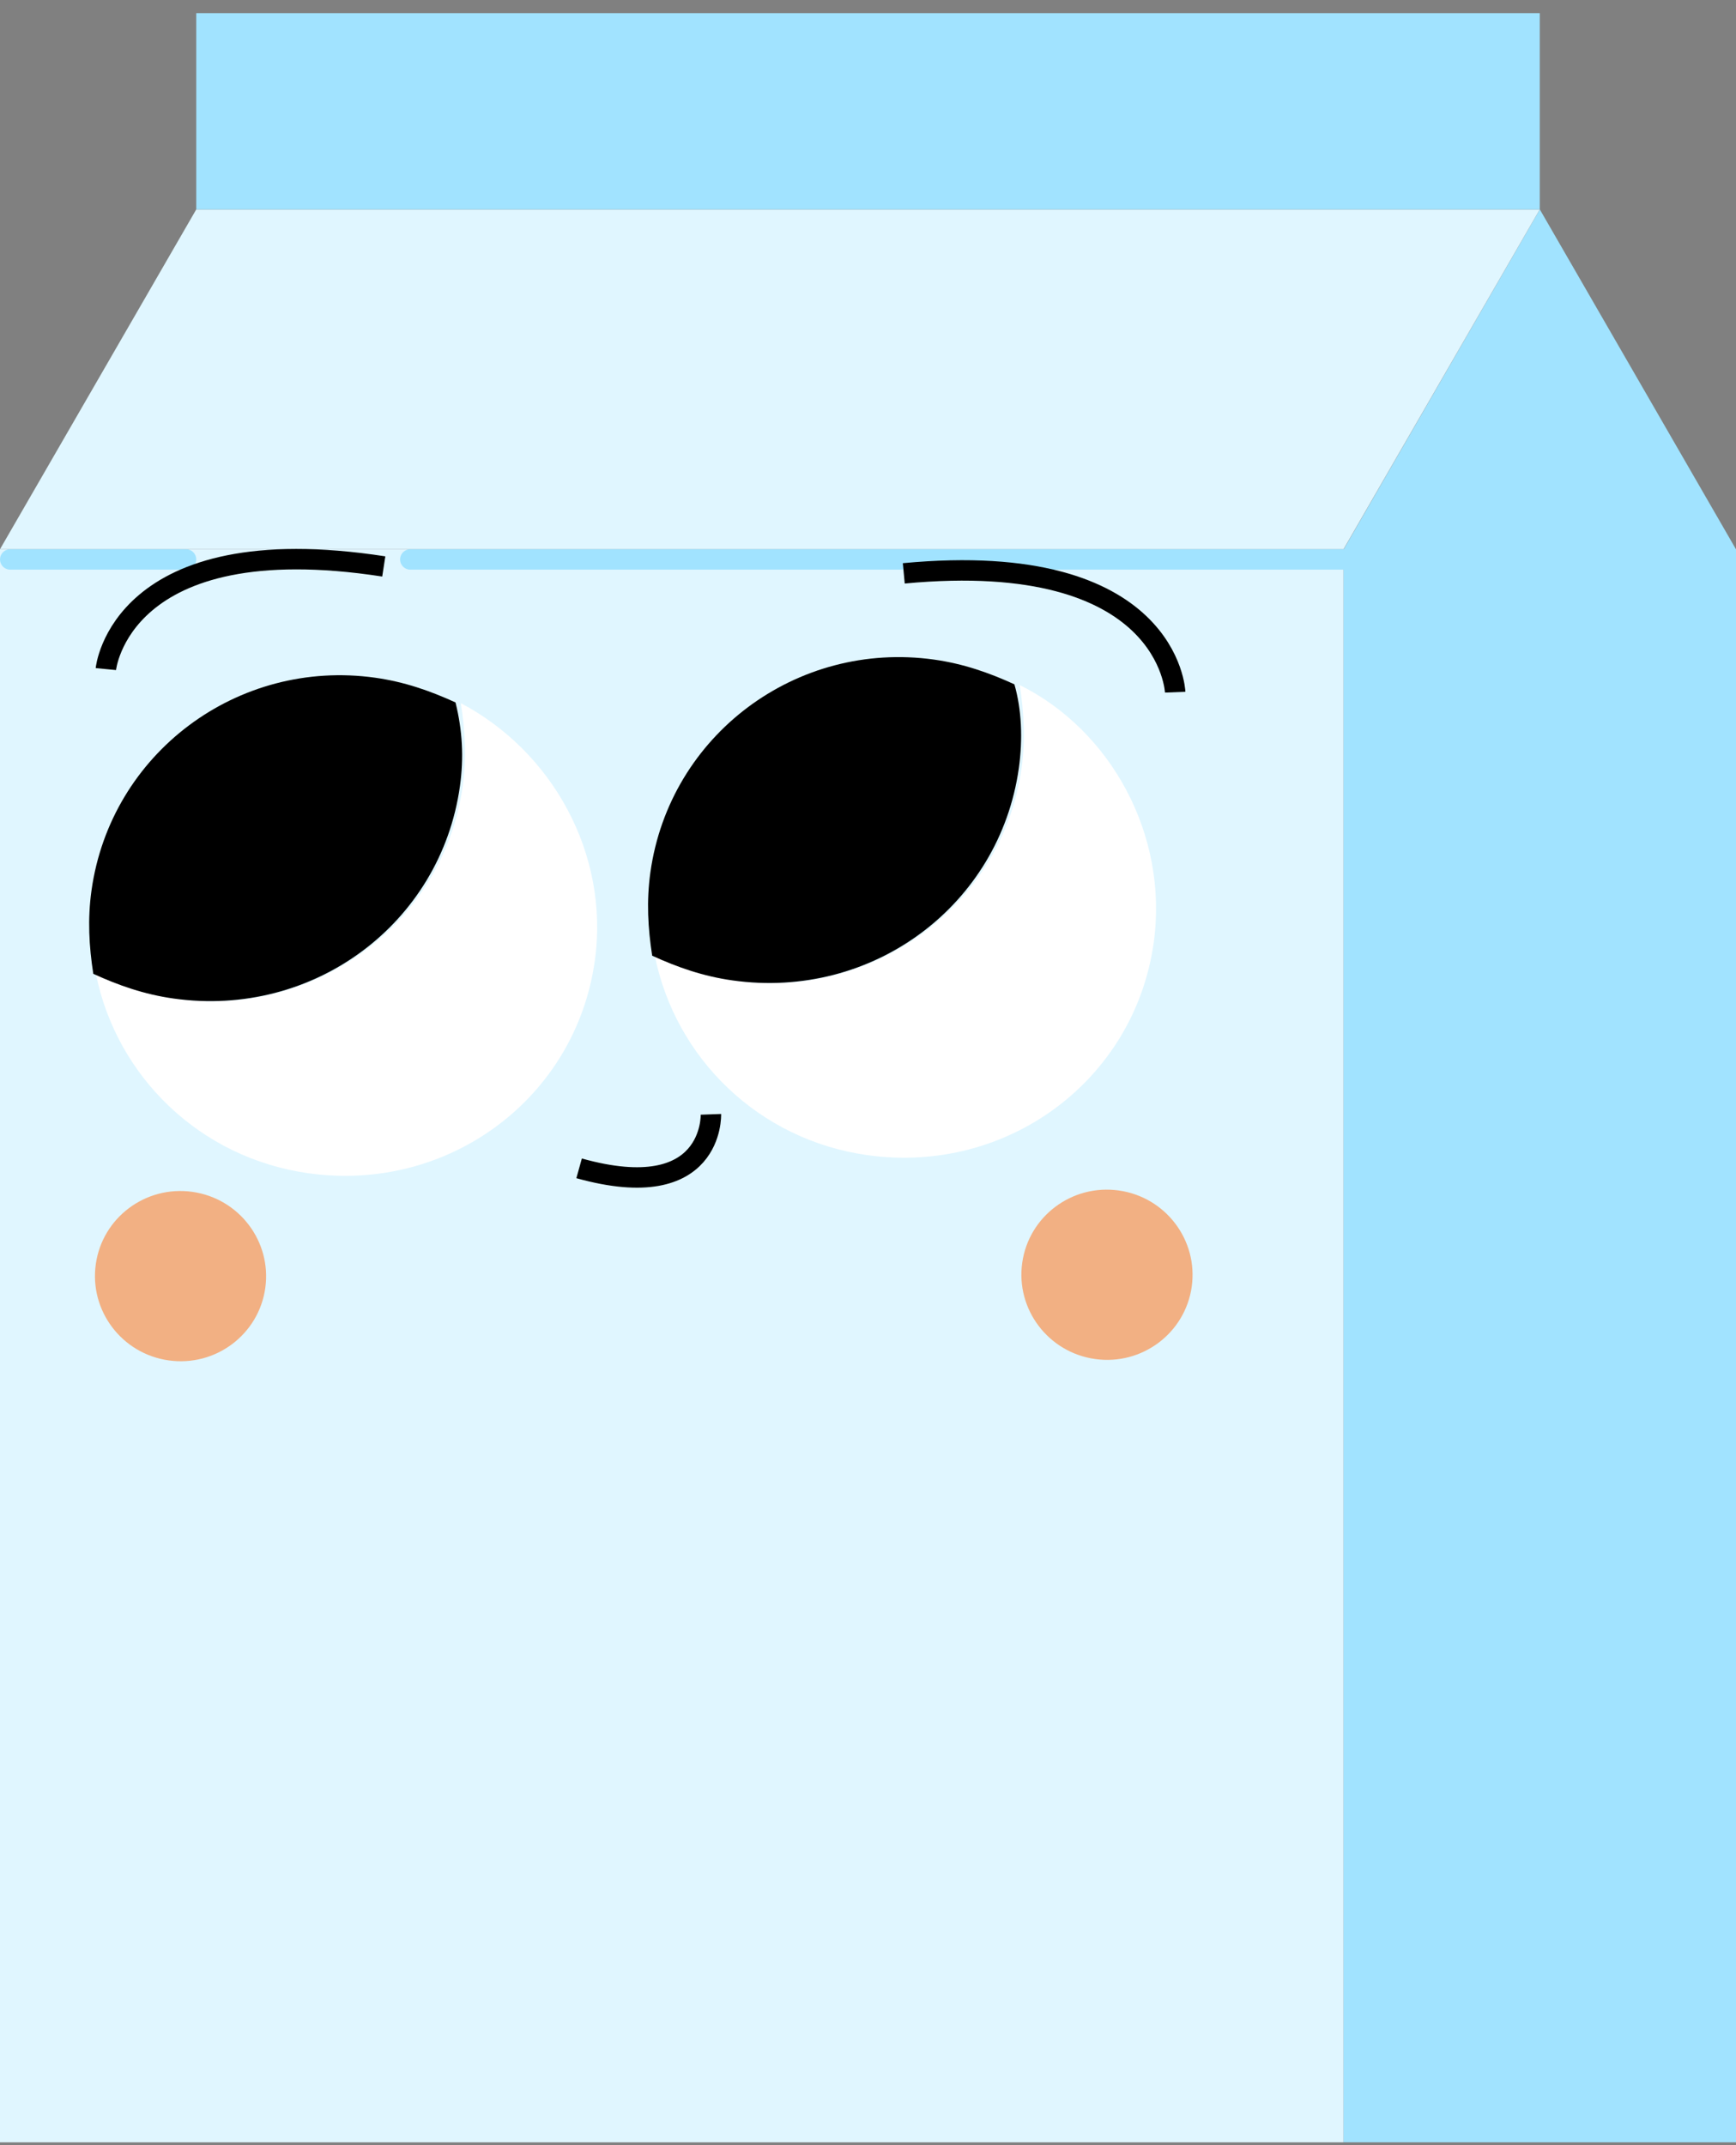 <svg width="85" height="105" viewBox="0 0 85 105" fill="none" xmlns="http://www.w3.org/2000/svg">
<rect x="0" y="0" width="85" height="105" fill="#808080" stroke="none"/>
<rect y="26.883" width="65.783" height="77.979" fill="#E0F6FF"/>
<path fill-rule="evenodd" clip-rule="evenodd" d="M84.997 26.883L75.395 10.252L65.793 26.883H84.997ZM85.001 26.883H65.783V104.861H85.001V26.883Z" fill="#A1E3FF"/>
<path d="M9.609 10.252H75.392L65.783 26.883H0L9.609 10.252Z" fill="#E0F6FF"/>
<line x1="66.025" y1="27.383" x2="20.09" y2="27.383" stroke="#A1E3FF" stroke-linecap="round"/>
<line x1="9.109" y1="27.383" x2="0.501" y2="27.383" stroke="#A1E3FF" stroke-linecap="round"/>
<rect x="9.609" y="0.643" width="65.783" height="9.609" fill="#A1E3FF"/>
<path d="M56.487 46.154C55.545 52.857 49.338 57.506 42.465 56.54C37.148 55.793 33.08 51.804 32.065 46.797C33.307 47.366 34.568 47.806 35.994 48.006C42.737 48.954 49.074 44.323 50.016 37.62C50.215 36.202 50.137 34.876 49.929 33.532C54.38 35.735 57.23 40.868 56.487 46.154Z" fill="white"/>
<path d="M49.885 37.601C48.943 44.305 42.735 48.954 35.862 47.988C34.436 47.788 33.175 47.348 31.933 46.779C31.725 45.435 31.647 44.109 31.846 42.691C32.788 35.988 38.995 31.339 45.739 32.286C47.165 32.487 48.426 32.927 49.668 33.496C50.024 34.729 50.084 36.183 49.885 37.601Z" fill="black"/>
<path d="M29.122 47.04C28.18 53.744 21.972 58.393 15.099 57.427C9.783 56.68 5.715 52.691 4.699 47.684C5.942 48.253 7.202 48.693 8.629 48.893C15.372 49.841 21.709 45.21 22.651 38.507C22.85 37.089 22.772 35.763 22.564 34.419C26.997 36.751 29.864 41.755 29.122 47.04Z" fill="white"/>
<path d="M22.519 38.488C21.577 45.192 15.37 49.841 8.497 48.875C7.071 48.675 5.81 48.235 4.568 47.666C4.36 46.322 4.282 44.996 4.481 43.578C5.423 36.875 11.63 32.226 18.373 33.173C19.8 33.374 21.06 33.814 22.303 34.383C22.64 35.745 22.718 37.07 22.519 38.488Z" fill="black"/>
<path d="M5.183 32.75C5.183 32.75 5.869 25.734 18.791 27.726" stroke="black" stroke-miterlimit="10"/>
<path d="M57.541 33.881C57.541 33.881 57.269 26.837 44.252 28.064" stroke="black" stroke-miterlimit="10"/>
<path d="M34.809 54.544C34.809 54.544 34.971 59.037 28.355 57.187" stroke="black" stroke-miterlimit="10"/>
<path d="M8.26 66.588C10.552 66.91 12.669 65.324 12.989 63.046C13.309 60.768 11.711 58.66 9.419 58.338C7.127 58.016 5.01 59.602 4.69 61.88C4.37 64.158 5.968 66.266 8.26 66.588Z" fill="#F2B083"/>
<path d="M53.621 66.521C55.913 66.843 58.03 65.257 58.351 62.979C58.671 60.701 57.072 58.593 54.781 58.271C52.489 57.949 50.371 59.535 50.051 61.813C49.731 64.091 51.329 66.199 53.621 66.521Z" fill="#F2B083"/>
</svg>
